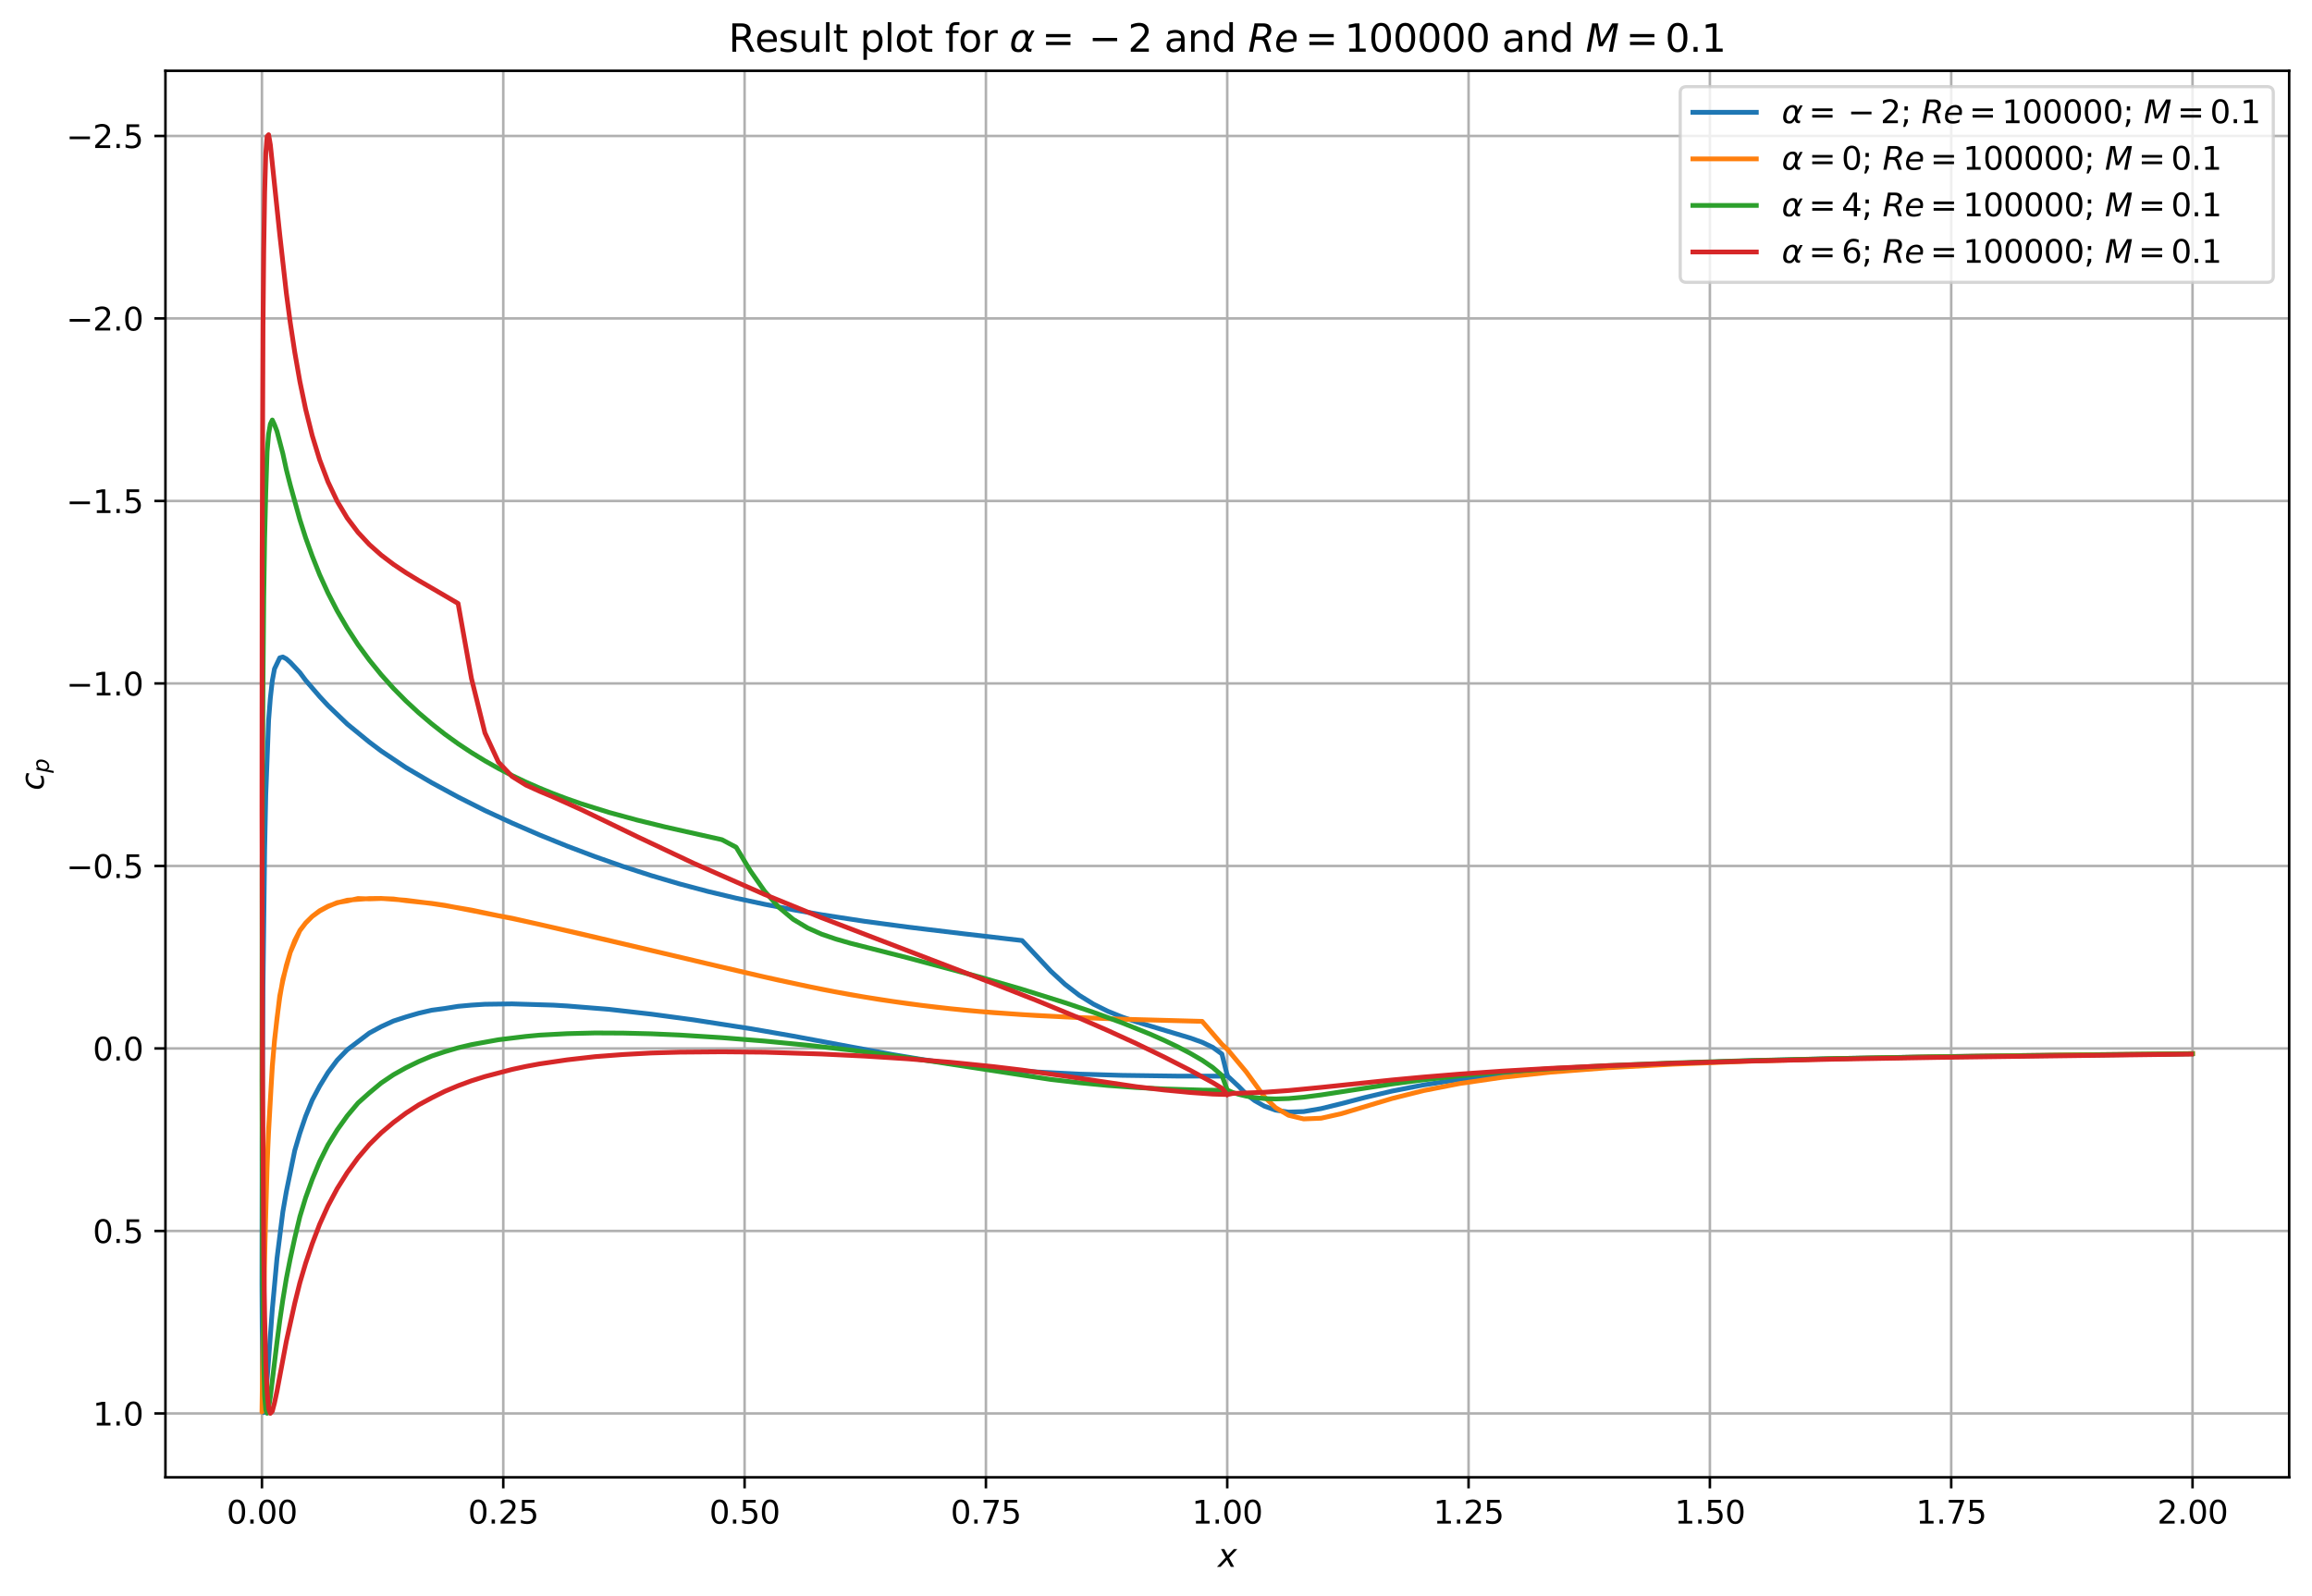 <?xml version="1.0" encoding="utf-8" standalone="no"?>
<!DOCTYPE svg PUBLIC "-//W3C//DTD SVG 1.1//EN"
  "http://www.w3.org/Graphics/SVG/1.1/DTD/svg11.dtd">
<svg xmlns:xlink="http://www.w3.org/1999/xlink" width="728.961pt" height="503.396pt" viewBox="0 0 728.961 503.396" xmlns="http://www.w3.org/2000/svg" version="1.1">
 <defs>
  <style type="text/css">*{stroke-linejoin: round; stroke-linecap: butt}</style>
 </defs>
 <g id="figure_1">
  <g id="patch_1">
   <path d="M 0 503.396 
L 728.961 503.396 
L 728.961 0 
L 0 0 
z
" style="fill: #ffffff"/>
  </g>
  <g id="axes_1">
   <g id="patch_2">
    <path d="M 52.161 465.84 
L 721.761 465.84 
L 721.761 22.32 
L 52.161 22.32 
z
" style="fill: #ffffff"/>
   </g>
   <g id="matplotlib.axis_1">
    <g id="xtick_1">
     <g id="line2d_1">
      <path d="M 82.591 465.84 
L 82.591 22.32 
" clip-path="url(#pd971aedd0a)" style="fill: none; stroke: #b0b0b0; stroke-width: 0.8; stroke-linecap: square"/>
     </g>
     <g id="line2d_2">
      <defs>
       <path id="m599e1d9fb1" d="M 0 0 
L 0 3.5 
" style="stroke: #000000; stroke-width: 0.8"/>
      </defs>
      <g>
       <use xlink:href="#m599e1d9fb1" x="82.591" y="465.84" style="stroke: #000000; stroke-width: 0.8"/>
      </g>
     </g>
     <g id="text_1">
      <!-- 0.00 -->
      <g transform="translate(71.458 480.438) scale(0.1 -0.1)">
       <defs>
        <path id="DejaVuSans-30" d="M 2034 4250 
Q 1547 4250 1301 3770 
Q 1056 3291 1056 2328 
Q 1056 1369 1301 889 
Q 1547 409 2034 409 
Q 2525 409 2770 889 
Q 3016 1369 3016 2328 
Q 3016 3291 2770 3770 
Q 2525 4250 2034 4250 
z
M 2034 4750 
Q 2819 4750 3233 4129 
Q 3647 3509 3647 2328 
Q 3647 1150 3233 529 
Q 2819 -91 2034 -91 
Q 1250 -91 836 529 
Q 422 1150 422 2328 
Q 422 3509 836 4129 
Q 1250 4750 2034 4750 
z
" transform="scale(0.016)"/>
        <path id="DejaVuSans-2e" d="M 684 794 
L 1344 794 
L 1344 0 
L 684 0 
L 684 794 
z
" transform="scale(0.016)"/>
       </defs>
       <use xlink:href="#DejaVuSans-30"/>
       <use xlink:href="#DejaVuSans-2e" x="63.623"/>
       <use xlink:href="#DejaVuSans-30" x="95.41"/>
       <use xlink:href="#DejaVuSans-30" x="159.033"/>
      </g>
     </g>
    </g>
    <g id="xtick_2">
     <g id="line2d_3">
      <path d="M 158.679 465.84 
L 158.679 22.32 
" clip-path="url(#pd971aedd0a)" style="fill: none; stroke: #b0b0b0; stroke-width: 0.8; stroke-linecap: square"/>
     </g>
     <g id="line2d_4">
      <g>
       <use xlink:href="#m599e1d9fb1" x="158.679" y="465.84" style="stroke: #000000; stroke-width: 0.8"/>
      </g>
     </g>
     <g id="text_2">
      <!-- 0.25 -->
      <g transform="translate(147.546 480.438) scale(0.1 -0.1)">
       <defs>
        <path id="DejaVuSans-32" d="M 1228 531 
L 3431 531 
L 3431 0 
L 469 0 
L 469 531 
Q 828 903 1448 1529 
Q 2069 2156 2228 2338 
Q 2531 2678 2651 2914 
Q 2772 3150 2772 3378 
Q 2772 3750 2511 3984 
Q 2250 4219 1831 4219 
Q 1534 4219 1204 4116 
Q 875 4013 500 3803 
L 500 4441 
Q 881 4594 1212 4672 
Q 1544 4750 1819 4750 
Q 2544 4750 2975 4387 
Q 3406 4025 3406 3419 
Q 3406 3131 3298 2873 
Q 3191 2616 2906 2266 
Q 2828 2175 2409 1742 
Q 1991 1309 1228 531 
z
" transform="scale(0.016)"/>
        <path id="DejaVuSans-35" d="M 691 4666 
L 3169 4666 
L 3169 4134 
L 1269 4134 
L 1269 2991 
Q 1406 3038 1543 3061 
Q 1681 3084 1819 3084 
Q 2600 3084 3056 2656 
Q 3513 2228 3513 1497 
Q 3513 744 3044 326 
Q 2575 -91 1722 -91 
Q 1428 -91 1123 -41 
Q 819 9 494 109 
L 494 744 
Q 775 591 1075 516 
Q 1375 441 1709 441 
Q 2250 441 2565 725 
Q 2881 1009 2881 1497 
Q 2881 1984 2565 2268 
Q 2250 2553 1709 2553 
Q 1456 2553 1204 2497 
Q 953 2441 691 2322 
L 691 4666 
z
" transform="scale(0.016)"/>
       </defs>
       <use xlink:href="#DejaVuSans-30"/>
       <use xlink:href="#DejaVuSans-2e" x="63.623"/>
       <use xlink:href="#DejaVuSans-32" x="95.41"/>
       <use xlink:href="#DejaVuSans-35" x="159.033"/>
      </g>
     </g>
    </g>
    <g id="xtick_3">
     <g id="line2d_5">
      <path d="M 234.767 465.84 
L 234.767 22.32 
" clip-path="url(#pd971aedd0a)" style="fill: none; stroke: #b0b0b0; stroke-width: 0.8; stroke-linecap: square"/>
     </g>
     <g id="line2d_6">
      <g>
       <use xlink:href="#m599e1d9fb1" x="234.767" y="465.84" style="stroke: #000000; stroke-width: 0.8"/>
      </g>
     </g>
     <g id="text_3">
      <!-- 0.50 -->
      <g transform="translate(223.634 480.438) scale(0.1 -0.1)">
       <use xlink:href="#DejaVuSans-30"/>
       <use xlink:href="#DejaVuSans-2e" x="63.623"/>
       <use xlink:href="#DejaVuSans-35" x="95.41"/>
       <use xlink:href="#DejaVuSans-30" x="159.033"/>
      </g>
     </g>
    </g>
    <g id="xtick_4">
     <g id="line2d_7">
      <path d="M 310.855 465.84 
L 310.855 22.32 
" clip-path="url(#pd971aedd0a)" style="fill: none; stroke: #b0b0b0; stroke-width: 0.8; stroke-linecap: square"/>
     </g>
     <g id="line2d_8">
      <g>
       <use xlink:href="#m599e1d9fb1" x="310.855" y="465.84" style="stroke: #000000; stroke-width: 0.8"/>
      </g>
     </g>
     <g id="text_4">
      <!-- 0.75 -->
      <g transform="translate(299.722 480.438) scale(0.1 -0.1)">
       <defs>
        <path id="DejaVuSans-37" d="M 525 4666 
L 3525 4666 
L 3525 4397 
L 1831 0 
L 1172 0 
L 2766 4134 
L 525 4134 
L 525 4666 
z
" transform="scale(0.016)"/>
       </defs>
       <use xlink:href="#DejaVuSans-30"/>
       <use xlink:href="#DejaVuSans-2e" x="63.623"/>
       <use xlink:href="#DejaVuSans-37" x="95.41"/>
       <use xlink:href="#DejaVuSans-35" x="159.033"/>
      </g>
     </g>
    </g>
    <g id="xtick_5">
     <g id="line2d_9">
      <path d="M 386.943 465.84 
L 386.943 22.32 
" clip-path="url(#pd971aedd0a)" style="fill: none; stroke: #b0b0b0; stroke-width: 0.8; stroke-linecap: square"/>
     </g>
     <g id="line2d_10">
      <g>
       <use xlink:href="#m599e1d9fb1" x="386.943" y="465.84" style="stroke: #000000; stroke-width: 0.8"/>
      </g>
     </g>
     <g id="text_5">
      <!-- 1.00 -->
      <g transform="translate(375.81 480.438) scale(0.1 -0.1)">
       <defs>
        <path id="DejaVuSans-31" d="M 794 531 
L 1825 531 
L 1825 4091 
L 703 3866 
L 703 4441 
L 1819 4666 
L 2450 4666 
L 2450 531 
L 3481 531 
L 3481 0 
L 794 0 
L 794 531 
z
" transform="scale(0.016)"/>
       </defs>
       <use xlink:href="#DejaVuSans-31"/>
       <use xlink:href="#DejaVuSans-2e" x="63.623"/>
       <use xlink:href="#DejaVuSans-30" x="95.41"/>
       <use xlink:href="#DejaVuSans-30" x="159.033"/>
      </g>
     </g>
    </g>
    <g id="xtick_6">
     <g id="line2d_11">
      <path d="M 463.031 465.84 
L 463.031 22.32 
" clip-path="url(#pd971aedd0a)" style="fill: none; stroke: #b0b0b0; stroke-width: 0.8; stroke-linecap: square"/>
     </g>
     <g id="line2d_12">
      <g>
       <use xlink:href="#m599e1d9fb1" x="463.031" y="465.84" style="stroke: #000000; stroke-width: 0.8"/>
      </g>
     </g>
     <g id="text_6">
      <!-- 1.25 -->
      <g transform="translate(451.898 480.438) scale(0.1 -0.1)">
       <use xlink:href="#DejaVuSans-31"/>
       <use xlink:href="#DejaVuSans-2e" x="63.623"/>
       <use xlink:href="#DejaVuSans-32" x="95.41"/>
       <use xlink:href="#DejaVuSans-35" x="159.033"/>
      </g>
     </g>
    </g>
    <g id="xtick_7">
     <g id="line2d_13">
      <path d="M 539.118 465.84 
L 539.118 22.32 
" clip-path="url(#pd971aedd0a)" style="fill: none; stroke: #b0b0b0; stroke-width: 0.8; stroke-linecap: square"/>
     </g>
     <g id="line2d_14">
      <g>
       <use xlink:href="#m599e1d9fb1" x="539.118" y="465.84" style="stroke: #000000; stroke-width: 0.8"/>
      </g>
     </g>
     <g id="text_7">
      <!-- 1.50 -->
      <g transform="translate(527.986 480.438) scale(0.1 -0.1)">
       <use xlink:href="#DejaVuSans-31"/>
       <use xlink:href="#DejaVuSans-2e" x="63.623"/>
       <use xlink:href="#DejaVuSans-35" x="95.41"/>
       <use xlink:href="#DejaVuSans-30" x="159.033"/>
      </g>
     </g>
    </g>
    <g id="xtick_8">
     <g id="line2d_15">
      <path d="M 615.206 465.84 
L 615.206 22.32 
" clip-path="url(#pd971aedd0a)" style="fill: none; stroke: #b0b0b0; stroke-width: 0.8; stroke-linecap: square"/>
     </g>
     <g id="line2d_16">
      <g>
       <use xlink:href="#m599e1d9fb1" x="615.206" y="465.84" style="stroke: #000000; stroke-width: 0.8"/>
      </g>
     </g>
     <g id="text_8">
      <!-- 1.75 -->
      <g transform="translate(604.073 480.438) scale(0.1 -0.1)">
       <use xlink:href="#DejaVuSans-31"/>
       <use xlink:href="#DejaVuSans-2e" x="63.623"/>
       <use xlink:href="#DejaVuSans-37" x="95.41"/>
       <use xlink:href="#DejaVuSans-35" x="159.033"/>
      </g>
     </g>
    </g>
    <g id="xtick_9">
     <g id="line2d_17">
      <path d="M 691.294 465.84 
L 691.294 22.32 
" clip-path="url(#pd971aedd0a)" style="fill: none; stroke: #b0b0b0; stroke-width: 0.8; stroke-linecap: square"/>
     </g>
     <g id="line2d_18">
      <g>
       <use xlink:href="#m599e1d9fb1" x="691.294" y="465.84" style="stroke: #000000; stroke-width: 0.8"/>
      </g>
     </g>
     <g id="text_9">
      <!-- 2.00 -->
      <g transform="translate(680.161 480.438) scale(0.1 -0.1)">
       <use xlink:href="#DejaVuSans-32"/>
       <use xlink:href="#DejaVuSans-2e" x="63.623"/>
       <use xlink:href="#DejaVuSans-30" x="95.41"/>
       <use xlink:href="#DejaVuSans-30" x="159.033"/>
      </g>
     </g>
    </g>
    <g id="text_10">
     <!-- $x$ -->
     <g transform="translate(383.961 494.117) scale(0.1 -0.1)">
      <defs>
       <path id="DejaVuSans-Oblique-78" d="M 3841 3500 
L 2234 1784 
L 3219 0 
L 2559 0 
L 1819 1388 
L 531 0 
L -166 0 
L 1556 1844 
L 641 3500 
L 1300 3500 
L 1972 2234 
L 3144 3500 
L 3841 3500 
z
" transform="scale(0.016)"/>
      </defs>
      <use xlink:href="#DejaVuSans-Oblique-78" transform="translate(0 0.312)"/>
     </g>
    </g>
   </g>
   <g id="matplotlib.axis_2">
    <g id="ytick_1">
     <g id="line2d_19">
      <path d="M 52.161 42.873 
L 721.761 42.873 
" clip-path="url(#pd971aedd0a)" style="fill: none; stroke: #b0b0b0; stroke-width: 0.8; stroke-linecap: square"/>
     </g>
     <g id="line2d_20">
      <defs>
       <path id="m2eb46e2c36" d="M 0 0 
L -3.5 0 
" style="stroke: #000000; stroke-width: 0.8"/>
      </defs>
      <g>
       <use xlink:href="#m2eb46e2c36" x="52.161" y="42.873" style="stroke: #000000; stroke-width: 0.8"/>
      </g>
     </g>
     <g id="text_11">
      <!-- −2.5 -->
      <g transform="translate(20.878 46.672) scale(0.1 -0.1)">
       <defs>
        <path id="DejaVuSans-2212" d="M 678 2272 
L 4684 2272 
L 4684 1741 
L 678 1741 
L 678 2272 
z
" transform="scale(0.016)"/>
       </defs>
       <use xlink:href="#DejaVuSans-2212"/>
       <use xlink:href="#DejaVuSans-32" x="83.789"/>
       <use xlink:href="#DejaVuSans-2e" x="147.412"/>
       <use xlink:href="#DejaVuSans-35" x="179.199"/>
      </g>
     </g>
    </g>
    <g id="ytick_2">
     <g id="line2d_21">
      <path d="M 52.161 100.42 
L 721.761 100.42 
" clip-path="url(#pd971aedd0a)" style="fill: none; stroke: #b0b0b0; stroke-width: 0.8; stroke-linecap: square"/>
     </g>
     <g id="line2d_22">
      <g>
       <use xlink:href="#m2eb46e2c36" x="52.161" y="100.42" style="stroke: #000000; stroke-width: 0.8"/>
      </g>
     </g>
     <g id="text_12">
      <!-- −2.0 -->
      <g transform="translate(20.878 104.22) scale(0.1 -0.1)">
       <use xlink:href="#DejaVuSans-2212"/>
       <use xlink:href="#DejaVuSans-32" x="83.789"/>
       <use xlink:href="#DejaVuSans-2e" x="147.412"/>
       <use xlink:href="#DejaVuSans-30" x="179.199"/>
      </g>
     </g>
    </g>
    <g id="ytick_3">
     <g id="line2d_23">
      <path d="M 52.161 157.968 
L 721.761 157.968 
" clip-path="url(#pd971aedd0a)" style="fill: none; stroke: #b0b0b0; stroke-width: 0.8; stroke-linecap: square"/>
     </g>
     <g id="line2d_24">
      <g>
       <use xlink:href="#m2eb46e2c36" x="52.161" y="157.968" style="stroke: #000000; stroke-width: 0.8"/>
      </g>
     </g>
     <g id="text_13">
      <!-- −1.5 -->
      <g transform="translate(20.878 161.768) scale(0.1 -0.1)">
       <use xlink:href="#DejaVuSans-2212"/>
       <use xlink:href="#DejaVuSans-31" x="83.789"/>
       <use xlink:href="#DejaVuSans-2e" x="147.412"/>
       <use xlink:href="#DejaVuSans-35" x="179.199"/>
      </g>
     </g>
    </g>
    <g id="ytick_4">
     <g id="line2d_25">
      <path d="M 52.161 215.516 
L 721.761 215.516 
" clip-path="url(#pd971aedd0a)" style="fill: none; stroke: #b0b0b0; stroke-width: 0.8; stroke-linecap: square"/>
     </g>
     <g id="line2d_26">
      <g>
       <use xlink:href="#m2eb46e2c36" x="52.161" y="215.516" style="stroke: #000000; stroke-width: 0.8"/>
      </g>
     </g>
     <g id="text_14">
      <!-- −1.0 -->
      <g transform="translate(20.878 219.316) scale(0.1 -0.1)">
       <use xlink:href="#DejaVuSans-2212"/>
       <use xlink:href="#DejaVuSans-31" x="83.789"/>
       <use xlink:href="#DejaVuSans-2e" x="147.412"/>
       <use xlink:href="#DejaVuSans-30" x="179.199"/>
      </g>
     </g>
    </g>
    <g id="ytick_5">
     <g id="line2d_27">
      <path d="M 52.161 273.064 
L 721.761 273.064 
" clip-path="url(#pd971aedd0a)" style="fill: none; stroke: #b0b0b0; stroke-width: 0.8; stroke-linecap: square"/>
     </g>
     <g id="line2d_28">
      <g>
       <use xlink:href="#m2eb46e2c36" x="52.161" y="273.064" style="stroke: #000000; stroke-width: 0.8"/>
      </g>
     </g>
     <g id="text_15">
      <!-- −0.5 -->
      <g transform="translate(20.878 276.863) scale(0.1 -0.1)">
       <use xlink:href="#DejaVuSans-2212"/>
       <use xlink:href="#DejaVuSans-30" x="83.789"/>
       <use xlink:href="#DejaVuSans-2e" x="147.412"/>
       <use xlink:href="#DejaVuSans-35" x="179.199"/>
      </g>
     </g>
    </g>
    <g id="ytick_6">
     <g id="line2d_29">
      <path d="M 52.161 330.612 
L 721.761 330.612 
" clip-path="url(#pd971aedd0a)" style="fill: none; stroke: #b0b0b0; stroke-width: 0.8; stroke-linecap: square"/>
     </g>
     <g id="line2d_30">
      <g>
       <use xlink:href="#m2eb46e2c36" x="52.161" y="330.612" style="stroke: #000000; stroke-width: 0.8"/>
      </g>
     </g>
     <g id="text_16">
      <!-- 0.0 -->
      <g transform="translate(29.258 334.411) scale(0.1 -0.1)">
       <use xlink:href="#DejaVuSans-30"/>
       <use xlink:href="#DejaVuSans-2e" x="63.623"/>
       <use xlink:href="#DejaVuSans-30" x="95.41"/>
      </g>
     </g>
    </g>
    <g id="ytick_7">
     <g id="line2d_31">
      <path d="M 52.161 388.16 
L 721.761 388.16 
" clip-path="url(#pd971aedd0a)" style="fill: none; stroke: #b0b0b0; stroke-width: 0.8; stroke-linecap: square"/>
     </g>
     <g id="line2d_32">
      <g>
       <use xlink:href="#m2eb46e2c36" x="52.161" y="388.16" style="stroke: #000000; stroke-width: 0.8"/>
      </g>
     </g>
     <g id="text_17">
      <!-- 0.5 -->
      <g transform="translate(29.258 391.959) scale(0.1 -0.1)">
       <use xlink:href="#DejaVuSans-30"/>
       <use xlink:href="#DejaVuSans-2e" x="63.623"/>
       <use xlink:href="#DejaVuSans-35" x="95.41"/>
      </g>
     </g>
    </g>
    <g id="ytick_8">
     <g id="line2d_33">
      <path d="M 52.161 445.708 
L 721.761 445.708 
" clip-path="url(#pd971aedd0a)" style="fill: none; stroke: #b0b0b0; stroke-width: 0.8; stroke-linecap: square"/>
     </g>
     <g id="line2d_34">
      <g>
       <use xlink:href="#m2eb46e2c36" x="52.161" y="445.708" style="stroke: #000000; stroke-width: 0.8"/>
      </g>
     </g>
     <g id="text_18">
      <!-- 1.0 -->
      <g transform="translate(29.258 449.507) scale(0.1 -0.1)">
       <use xlink:href="#DejaVuSans-31"/>
       <use xlink:href="#DejaVuSans-2e" x="63.623"/>
       <use xlink:href="#DejaVuSans-30" x="95.41"/>
      </g>
     </g>
    </g>
    <g id="text_19">
     <!-- $c_p$ -->
     <g transform="translate(13.778 249.23) rotate(-90) scale(0.1 -0.1)">
      <defs>
       <path id="DejaVuSans-Oblique-63" d="M 3431 3366 
L 3316 2797 
Q 3109 2947 2876 3022 
Q 2644 3097 2394 3097 
Q 2119 3097 1870 3000 
Q 1622 2903 1453 2725 
Q 1184 2453 1037 2087 
Q 891 1722 891 1331 
Q 891 859 1127 628 
Q 1363 397 1844 397 
Q 2081 397 2348 469 
Q 2616 541 2906 684 
L 2797 116 
Q 2547 13 2283 -39 
Q 2019 -91 1741 -91 
Q 1044 -91 669 257 
Q 294 606 294 1253 
Q 294 1797 489 2255 
Q 684 2713 1069 3078 
Q 1331 3328 1684 3456 
Q 2038 3584 2456 3584 
Q 2700 3584 2940 3529 
Q 3181 3475 3431 3366 
z
" transform="scale(0.016)"/>
       <path id="DejaVuSans-Oblique-70" d="M 3175 2156 
Q 3175 2616 2975 2859 
Q 2775 3103 2400 3103 
Q 2144 3103 1911 2972 
Q 1678 2841 1497 2591 
Q 1319 2344 1212 1994 
Q 1106 1644 1106 1300 
Q 1106 863 1306 627 
Q 1506 391 1875 391 
Q 2147 391 2380 519 
Q 2613 647 2778 891 
Q 2956 1147 3065 1494 
Q 3175 1841 3175 2156 
z
M 1394 2969 
Q 1625 3272 1939 3428 
Q 2253 3584 2638 3584 
Q 3175 3584 3472 3232 
Q 3769 2881 3769 2247 
Q 3769 1728 3584 1258 
Q 3400 788 3053 416 
Q 2822 169 2531 39 
Q 2241 -91 1919 -91 
Q 1547 -91 1294 64 
Q 1041 219 916 525 
L 556 -1331 
L -19 -1331 
L 922 3500 
L 1497 3500 
L 1394 2969 
z
" transform="scale(0.016)"/>
      </defs>
      <use xlink:href="#DejaVuSans-Oblique-63"/>
      <use xlink:href="#DejaVuSans-Oblique-70" transform="translate(54.98 -16.406) scale(0.7)"/>
     </g>
    </g>
   </g>
   <g id="line2d_35">
    <path d="M 386.943 339.238 
L 385.26 339.348 
L 371.256 339.333 
L 353.774 339.094 
L 340.298 338.701 
L 326.772 338.025 
L 317.748 337.354 
L 308.715 336.47 
L 299.685 335.373 
L 290.652 334.08 
L 281.622 332.574 
L 268.087 330.073 
L 250.07 326.712 
L 236.593 324.37 
L 218.688 321.598 
L 205.327 319.792 
L 192.039 318.28 
L 178.851 317.217 
L 174.481 316.952 
L 161.467 316.557 
L 152.896 316.676 
L 148.648 316.947 
L 144.432 317.329 
L 140.251 318.001 
L 136.114 318.554 
L 132.027 319.498 
L 128 320.671 
L 124.05 321.961 
L 120.194 323.728 
L 116.459 325.741 
L 109.484 331.028 
L 106.318 334.302 
L 103.412 338.194 
L 100.785 342.485 
L 98.442 346.89 
L 96.369 351.982 
L 94.543 357.342 
L 92.939 362.768 
L 90.282 375.754 
L 89.18 382.122 
L 87.33 396.851 
L 85.857 412.873 
L 84.694 428.682 
L 83.446 445.057 
L 83.154 445.442 
L 82.926 442.675 
L 82.759 433.631 
L 82.597 405.086 
L 82.649 361.495 
L 82.926 310.97 
L 83.446 268.008 
L 83.799 250.57 
L 84.694 227.075 
L 85.242 220.11 
L 85.857 214.647 
L 86.551 210.898 
L 88.2 207.443 
L 89.18 207.168 
L 90.282 207.757 
L 91.53 208.865 
L 94.543 212.073 
L 96.369 214.527 
L 100.785 219.646 
L 103.412 222.476 
L 109.484 228.317 
L 116.459 234.018 
L 120.194 236.824 
L 128 242.051 
L 136.114 246.815 
L 144.432 251.325 
L 152.896 255.588 
L 161.467 259.537 
L 170.126 263.283 
L 178.851 266.816 
L 187.632 270.135 
L 196.461 273.232 
L 205.327 276.097 
L 214.226 278.714 
L 223.156 281.09 
L 232.11 283.227 
L 241.079 285.147 
L 250.07 286.882 
L 259.072 288.449 
L 272.595 290.517 
L 286.135 292.329 
L 304.199 294.495 
L 322.262 296.583 
L 331.283 306.214 
L 335.793 310.387 
L 340.298 313.858 
L 344.799 316.65 
L 349.291 318.882 
L 353.774 320.688 
L 358.236 322.207 
L 375.292 327.32 
L 379.03 328.661 
L 382.368 330.255 
L 385.26 332.36 
L 386.973 339.238 
L 390.644 342.668 
L 392.926 345.007 
L 395.568 347.054 
L 398.63 348.794 
L 402.172 350.066 
L 406.278 350.682 
L 411.032 350.521 
L 416.541 349.581 
L 422.92 348.02 
L 430.307 346.093 
L 438.862 344.07 
L 448.769 342.133 
L 460.246 340.381 
L 473.537 338.834 
L 488.931 337.492 
L 506.76 336.338 
L 527.407 335.348 
L 551.323 334.51 
L 579.019 333.801 
L 611.098 333.205 
L 648.25 332.711 
L 691.276 332.257 
L 691.276 332.257 
" clip-path="url(#pd971aedd0a)" style="fill: none; stroke: #1f77b4; stroke-width: 1.5; stroke-linecap: square"/>
   </g>
   <g id="line2d_36">
    <path d="M 386.943 330.872 
L 385.26 329.287 
L 379.03 322.069 
L 353.774 321.378 
L 335.793 320.681 
L 322.262 319.946 
L 308.715 318.945 
L 299.685 318.084 
L 290.652 317.039 
L 281.622 315.805 
L 272.595 314.402 
L 263.577 312.804 
L 254.571 311.02 
L 241.079 308.081 
L 223.156 303.906 
L 183.234 294.477 
L 161.467 289.553 
L 157.169 288.761 
L 148.648 286.971 
L 140.251 285.544 
L 136.114 284.913 
L 128 283.877 
L 120.194 283.301 
L 116.459 283.339 
L 109.484 283.856 
L 106.318 284.701 
L 103.412 285.758 
L 100.785 287.18 
L 98.442 288.968 
L 96.369 291.07 
L 94.543 293.451 
L 92.939 296.554 
L 91.53 300.273 
L 89.18 308.789 
L 88.2 314.596 
L 87.33 321.127 
L 86.551 328.322 
L 85.857 335.994 
L 84.694 356.784 
L 84.216 367.264 
L 83.799 381.091 
L 82.926 420.949 
L 82.597 445.247 
L 83.154 407.689 
L 83.799 382.911 
L 84.216 368.163 
L 84.694 355.831 
L 85.857 336.557 
L 86.551 328.003 
L 88.2 314.023 
L 89.18 309.248 
L 90.282 304.434 
L 91.53 300.281 
L 94.543 293.417 
L 96.369 291.025 
L 98.442 288.979 
L 100.785 287.293 
L 103.412 285.861 
L 106.318 284.616 
L 109.484 284.107 
L 112.877 283.328 
L 116.459 283.454 
L 120.194 283.328 
L 124.05 283.473 
L 128 284.017 
L 136.114 284.867 
L 140.251 285.473 
L 161.467 289.631 
L 170.126 291.502 
L 209.774 300.738 
L 232.11 306.032 
L 245.574 309.108 
L 259.072 311.952 
L 268.087 313.646 
L 277.108 315.146 
L 286.135 316.464 
L 295.165 317.603 
L 304.199 318.551 
L 313.232 319.329 
L 326.772 320.23 
L 340.298 320.892 
L 358.236 321.529 
L 379.03 322.076 
L 385.26 329.287 
L 386.973 330.872 
L 392.926 337.994 
L 398.63 345.853 
L 402.172 349.273 
L 406.278 351.691 
L 411.035 352.834 
L 416.541 352.613 
L 422.92 351.183 
L 438.862 346.408 
L 448.772 343.916 
L 460.249 341.672 
L 473.543 339.733 
L 488.937 338.092 
L 506.769 336.719 
L 527.419 335.578 
L 551.338 334.635 
L 579.04 333.853 
L 611.125 333.212 
L 648.286 332.686 
L 691.325 332.218 
L 691.325 332.218 
" clip-path="url(#pd971aedd0a)" style="fill: none; stroke: #ff7f0e; stroke-width: 1.5; stroke-linecap: square"/>
   </g>
   <g id="line2d_37">
    <path d="M 386.943 343.734 
L 385.26 339.1 
L 382.368 336.609 
L 379.03 334.322 
L 375.292 332.152 
L 371.256 330.05 
L 367.017 328.036 
L 362.662 326.105 
L 353.774 322.522 
L 344.799 319.23 
L 335.793 316.193 
L 322.262 311.964 
L 308.715 308.043 
L 286.135 302.012 
L 268.087 297.428 
L 263.577 296.124 
L 259.072 294.585 
L 254.571 292.584 
L 250.07 289.886 
L 245.574 286.111 
L 241.079 281.026 
L 236.593 274.618 
L 232.11 267.166 
L 227.63 264.784 
L 209.774 260.777 
L 200.89 258.599 
L 192.039 256.188 
L 183.234 253.446 
L 178.851 251.92 
L 174.481 250.276 
L 170.126 248.509 
L 165.786 246.603 
L 161.467 244.545 
L 157.169 242.32 
L 152.896 239.914 
L 148.648 237.317 
L 144.432 234.52 
L 140.251 231.51 
L 136.114 228.257 
L 132.027 224.788 
L 128 221.057 
L 124.05 217.064 
L 120.194 212.762 
L 116.459 208.171 
L 112.877 203.292 
L 109.484 198.062 
L 106.318 192.64 
L 103.412 186.994 
L 100.785 181.227 
L 98.442 175.328 
L 96.369 169.579 
L 94.543 163.852 
L 91.53 152.997 
L 90.282 148.105 
L 89.18 143.035 
L 87.33 135.984 
L 86.551 133.938 
L 85.857 132.439 
L 85.242 133.703 
L 84.694 136.825 
L 84.216 142.445 
L 83.799 155.239 
L 83.446 169.615 
L 83.154 188.769 
L 82.926 214.452 
L 82.649 276.987 
L 82.597 340.918 
L 82.759 396.887 
L 83.154 429.807 
L 83.446 440.272 
L 83.799 444.54 
L 84.216 445.649 
L 84.694 443.885 
L 85.242 440.462 
L 87.33 423.241 
L 88.2 416.529 
L 89.18 409.862 
L 90.282 403.178 
L 91.53 396.848 
L 92.939 390.382 
L 94.543 383.672 
L 96.369 377.668 
L 98.442 371.923 
L 100.785 366.281 
L 103.412 361.026 
L 106.318 356.286 
L 109.484 351.86 
L 112.877 347.816 
L 116.459 344.614 
L 120.194 341.501 
L 124.05 338.903 
L 128 336.699 
L 132.027 334.739 
L 136.114 333.01 
L 140.251 331.634 
L 144.432 330.407 
L 148.648 329.412 
L 157.169 327.864 
L 165.786 326.818 
L 170.126 326.41 
L 178.851 325.943 
L 187.632 325.727 
L 196.461 325.772 
L 205.327 325.99 
L 214.226 326.377 
L 227.63 327.217 
L 241.079 328.285 
L 254.571 329.586 
L 268.087 331.111 
L 281.622 332.866 
L 295.165 334.856 
L 331.283 340.39 
L 340.298 341.427 
L 349.291 342.286 
L 358.236 342.931 
L 367.017 343.379 
L 379.03 343.741 
L 385.26 343.812 
L 386.973 343.734 
L 388.674 344.498 
L 390.644 345.101 
L 392.926 345.645 
L 395.568 346.099 
L 398.63 346.418 
L 402.172 346.538 
L 406.278 346.408 
L 411.032 345.988 
L 416.538 345.269 
L 438.856 341.821 
L 448.763 340.513 
L 460.237 339.251 
L 473.522 338.072 
L 488.91 337.001 
L 506.732 336.041 
L 527.37 335.192 
L 551.274 334.447 
L 578.955 333.799 
L 611.012 333.242 
L 691.13 332.296 
L 691.13 332.296 
" clip-path="url(#pd971aedd0a)" style="fill: none; stroke: #2ca02c; stroke-width: 1.5; stroke-linecap: square"/>
   </g>
   <g id="line2d_38">
    <path d="M 386.943 345.153 
L 385.26 343.155 
L 382.368 341.381 
L 375.292 337.504 
L 367.017 333.29 
L 358.236 329.051 
L 349.291 324.96 
L 340.298 321.038 
L 326.772 315.457 
L 313.232 310.144 
L 259.072 289.406 
L 241.079 282.052 
L 218.688 272.21 
L 200.89 263.81 
L 183.234 255.28 
L 174.481 251.349 
L 170.126 249.517 
L 165.786 247.54 
L 161.467 244.855 
L 157.169 240.342 
L 152.896 231.114 
L 148.648 213.946 
L 144.432 190.29 
L 136.114 185.429 
L 132.027 183.062 
L 128 180.602 
L 124.05 177.961 
L 120.194 175.039 
L 116.459 171.718 
L 112.877 167.869 
L 109.484 163.373 
L 106.318 158.081 
L 103.412 151.942 
L 100.785 144.991 
L 98.442 137.338 
L 96.369 129.058 
L 94.543 120.273 
L 92.939 111.09 
L 91.53 101.823 
L 90.282 92.433 
L 88.2 73.928 
L 85.242 45.653 
L 84.694 42.48 
L 84.216 43.053 
L 83.799 48.34 
L 83.446 60.735 
L 83.154 79.176 
L 82.926 102.686 
L 82.649 176.446 
L 82.597 255.564 
L 82.759 334.071 
L 83.154 394.69 
L 83.446 415.262 
L 83.799 429.725 
L 84.216 438.865 
L 84.694 444.094 
L 85.242 445.68 
L 85.857 445.008 
L 86.551 442.364 
L 87.33 438.716 
L 90.282 422.96 
L 92.939 410.937 
L 94.543 404.502 
L 96.369 398.335 
L 98.442 392.188 
L 100.785 386.059 
L 103.412 380.241 
L 106.318 374.801 
L 109.484 369.749 
L 112.877 365.087 
L 116.459 360.894 
L 120.194 357.207 
L 124.05 353.952 
L 128 351.004 
L 132.027 348.392 
L 136.114 346.189 
L 140.251 344.13 
L 144.432 342.371 
L 148.648 340.815 
L 152.896 339.474 
L 161.467 337.222 
L 165.786 336.286 
L 170.126 335.477 
L 178.851 334.198 
L 187.632 333.196 
L 196.461 332.528 
L 205.327 332.044 
L 214.226 331.783 
L 227.63 331.671 
L 241.079 331.792 
L 259.072 332.366 
L 272.595 333.021 
L 286.135 333.876 
L 299.682 334.971 
L 313.232 336.347 
L 322.262 337.43 
L 335.793 339.326 
L 358.236 342.668 
L 367.017 343.706 
L 375.292 344.498 
L 382.368 345.002 
L 386.973 345.153 
L 388.674 344.8 
L 398.627 344.431 
L 406.278 343.882 
L 416.535 342.89 
L 438.847 340.562 
L 448.75 339.64 
L 460.218 338.701 
L 473.497 337.773 
L 488.876 336.887 
L 506.687 336.055 
L 527.31 335.292 
L 551.192 334.601 
L 578.845 333.987 
L 610.869 333.447 
L 690.889 332.398 
L 690.889 332.398 
" clip-path="url(#pd971aedd0a)" style="fill: none; stroke: #d62728; stroke-width: 1.5; stroke-linecap: square"/>
   </g>
   <g id="patch_3">
    <path d="M 52.161 465.84 
L 52.161 22.32 
" style="fill: none; stroke: #000000; stroke-width: 0.8; stroke-linejoin: miter; stroke-linecap: square"/>
   </g>
   <g id="patch_4">
    <path d="M 721.761 465.84 
L 721.761 22.32 
" style="fill: none; stroke: #000000; stroke-width: 0.8; stroke-linejoin: miter; stroke-linecap: square"/>
   </g>
   <g id="patch_5">
    <path d="M 52.161 465.84 
L 721.761 465.84 
" style="fill: none; stroke: #000000; stroke-width: 0.8; stroke-linejoin: miter; stroke-linecap: square"/>
   </g>
   <g id="patch_6">
    <path d="M 52.161 22.32 
L 721.761 22.32 
" style="fill: none; stroke: #000000; stroke-width: 0.8; stroke-linejoin: miter; stroke-linecap: square"/>
   </g>
   <g id="text_20">
    <!-- Result plot for $\alpha = -2$ and $Re = 100000$ and $M = 0.1$ -->
    <g transform="translate(229.701 16.32) scale(0.12 -0.12)">
     <defs>
      <path id="DejaVuSans-52" d="M 2841 2188 
Q 3044 2119 3236 1894 
Q 3428 1669 3622 1275 
L 4263 0 
L 3584 0 
L 2988 1197 
Q 2756 1666 2539 1819 
Q 2322 1972 1947 1972 
L 1259 1972 
L 1259 0 
L 628 0 
L 628 4666 
L 2053 4666 
Q 2853 4666 3247 4331 
Q 3641 3997 3641 3322 
Q 3641 2881 3436 2590 
Q 3231 2300 2841 2188 
z
M 1259 4147 
L 1259 2491 
L 2053 2491 
Q 2509 2491 2742 2702 
Q 2975 2913 2975 3322 
Q 2975 3731 2742 3939 
Q 2509 4147 2053 4147 
L 1259 4147 
z
" transform="scale(0.016)"/>
      <path id="DejaVuSans-65" d="M 3597 1894 
L 3597 1613 
L 953 1613 
Q 991 1019 1311 708 
Q 1631 397 2203 397 
Q 2534 397 2845 478 
Q 3156 559 3463 722 
L 3463 178 
Q 3153 47 2828 -22 
Q 2503 -91 2169 -91 
Q 1331 -91 842 396 
Q 353 884 353 1716 
Q 353 2575 817 3079 
Q 1281 3584 2069 3584 
Q 2775 3584 3186 3129 
Q 3597 2675 3597 1894 
z
M 3022 2063 
Q 3016 2534 2758 2815 
Q 2500 3097 2075 3097 
Q 1594 3097 1305 2825 
Q 1016 2553 972 2059 
L 3022 2063 
z
" transform="scale(0.016)"/>
      <path id="DejaVuSans-73" d="M 2834 3397 
L 2834 2853 
Q 2591 2978 2328 3040 
Q 2066 3103 1784 3103 
Q 1356 3103 1142 2972 
Q 928 2841 928 2578 
Q 928 2378 1081 2264 
Q 1234 2150 1697 2047 
L 1894 2003 
Q 2506 1872 2764 1633 
Q 3022 1394 3022 966 
Q 3022 478 2636 193 
Q 2250 -91 1575 -91 
Q 1294 -91 989 -36 
Q 684 19 347 128 
L 347 722 
Q 666 556 975 473 
Q 1284 391 1588 391 
Q 1994 391 2212 530 
Q 2431 669 2431 922 
Q 2431 1156 2273 1281 
Q 2116 1406 1581 1522 
L 1381 1569 
Q 847 1681 609 1914 
Q 372 2147 372 2553 
Q 372 3047 722 3315 
Q 1072 3584 1716 3584 
Q 2034 3584 2315 3537 
Q 2597 3491 2834 3397 
z
" transform="scale(0.016)"/>
      <path id="DejaVuSans-75" d="M 544 1381 
L 544 3500 
L 1119 3500 
L 1119 1403 
Q 1119 906 1312 657 
Q 1506 409 1894 409 
Q 2359 409 2629 706 
Q 2900 1003 2900 1516 
L 2900 3500 
L 3475 3500 
L 3475 0 
L 2900 0 
L 2900 538 
Q 2691 219 2414 64 
Q 2138 -91 1772 -91 
Q 1169 -91 856 284 
Q 544 659 544 1381 
z
M 1991 3584 
L 1991 3584 
z
" transform="scale(0.016)"/>
      <path id="DejaVuSans-6c" d="M 603 4863 
L 1178 4863 
L 1178 0 
L 603 0 
L 603 4863 
z
" transform="scale(0.016)"/>
      <path id="DejaVuSans-74" d="M 1172 4494 
L 1172 3500 
L 2356 3500 
L 2356 3053 
L 1172 3053 
L 1172 1153 
Q 1172 725 1289 603 
Q 1406 481 1766 481 
L 2356 481 
L 2356 0 
L 1766 0 
Q 1100 0 847 248 
Q 594 497 594 1153 
L 594 3053 
L 172 3053 
L 172 3500 
L 594 3500 
L 594 4494 
L 1172 4494 
z
" transform="scale(0.016)"/>
      <path id="DejaVuSans-20" transform="scale(0.016)"/>
      <path id="DejaVuSans-70" d="M 1159 525 
L 1159 -1331 
L 581 -1331 
L 581 3500 
L 1159 3500 
L 1159 2969 
Q 1341 3281 1617 3432 
Q 1894 3584 2278 3584 
Q 2916 3584 3314 3078 
Q 3713 2572 3713 1747 
Q 3713 922 3314 415 
Q 2916 -91 2278 -91 
Q 1894 -91 1617 61 
Q 1341 213 1159 525 
z
M 3116 1747 
Q 3116 2381 2855 2742 
Q 2594 3103 2138 3103 
Q 1681 3103 1420 2742 
Q 1159 2381 1159 1747 
Q 1159 1113 1420 752 
Q 1681 391 2138 391 
Q 2594 391 2855 752 
Q 3116 1113 3116 1747 
z
" transform="scale(0.016)"/>
      <path id="DejaVuSans-6f" d="M 1959 3097 
Q 1497 3097 1228 2736 
Q 959 2375 959 1747 
Q 959 1119 1226 758 
Q 1494 397 1959 397 
Q 2419 397 2687 759 
Q 2956 1122 2956 1747 
Q 2956 2369 2687 2733 
Q 2419 3097 1959 3097 
z
M 1959 3584 
Q 2709 3584 3137 3096 
Q 3566 2609 3566 1747 
Q 3566 888 3137 398 
Q 2709 -91 1959 -91 
Q 1206 -91 779 398 
Q 353 888 353 1747 
Q 353 2609 779 3096 
Q 1206 3584 1959 3584 
z
" transform="scale(0.016)"/>
      <path id="DejaVuSans-66" d="M 2375 4863 
L 2375 4384 
L 1825 4384 
Q 1516 4384 1395 4259 
Q 1275 4134 1275 3809 
L 1275 3500 
L 2222 3500 
L 2222 3053 
L 1275 3053 
L 1275 0 
L 697 0 
L 697 3053 
L 147 3053 
L 147 3500 
L 697 3500 
L 697 3744 
Q 697 4328 969 4595 
Q 1241 4863 1831 4863 
L 2375 4863 
z
" transform="scale(0.016)"/>
      <path id="DejaVuSans-72" d="M 2631 2963 
Q 2534 3019 2420 3045 
Q 2306 3072 2169 3072 
Q 1681 3072 1420 2755 
Q 1159 2438 1159 1844 
L 1159 0 
L 581 0 
L 581 3500 
L 1159 3500 
L 1159 2956 
Q 1341 3275 1631 3429 
Q 1922 3584 2338 3584 
Q 2397 3584 2469 3576 
Q 2541 3569 2628 3553 
L 2631 2963 
z
" transform="scale(0.016)"/>
      <path id="DejaVuSans-Oblique-3b1" d="M 2619 1628 
L 2622 2350 
Q 2625 3088 2069 3091 
Q 1653 3094 1394 2747 
Q 1069 2319 959 1747 
Q 825 1059 994 731 
Q 1169 397 1547 397 
Q 1966 397 2319 1063 
L 2619 1628 
z
M 2166 3578 
Q 3141 3594 3128 2584 
Q 3128 2584 3616 3500 
L 4128 3500 
L 3119 1603 
L 3109 919 
Q 3109 766 3194 638 
Q 3291 488 3391 488 
L 3669 488 
L 3575 0 
L 3228 0 
Q 2934 0 2722 263 
Q 2622 394 2619 669 
Q 2416 334 2066 50 
Q 1900 -81 1453 -78 
Q 722 -72 456 397 
Q 184 884 353 1747 
Q 534 2675 1009 3097 
Q 1544 3569 2166 3578 
z
" transform="scale(0.016)"/>
      <path id="DejaVuSans-3d" d="M 678 2906 
L 4684 2906 
L 4684 2381 
L 678 2381 
L 678 2906 
z
M 678 1631 
L 4684 1631 
L 4684 1100 
L 678 1100 
L 678 1631 
z
" transform="scale(0.016)"/>
      <path id="DejaVuSans-61" d="M 2194 1759 
Q 1497 1759 1228 1600 
Q 959 1441 959 1056 
Q 959 750 1161 570 
Q 1363 391 1709 391 
Q 2188 391 2477 730 
Q 2766 1069 2766 1631 
L 2766 1759 
L 2194 1759 
z
M 3341 1997 
L 3341 0 
L 2766 0 
L 2766 531 
Q 2569 213 2275 61 
Q 1981 -91 1556 -91 
Q 1019 -91 701 211 
Q 384 513 384 1019 
Q 384 1609 779 1909 
Q 1175 2209 1959 2209 
L 2766 2209 
L 2766 2266 
Q 2766 2663 2505 2880 
Q 2244 3097 1772 3097 
Q 1472 3097 1187 3025 
Q 903 2953 641 2809 
L 641 3341 
Q 956 3463 1253 3523 
Q 1550 3584 1831 3584 
Q 2591 3584 2966 3190 
Q 3341 2797 3341 1997 
z
" transform="scale(0.016)"/>
      <path id="DejaVuSans-6e" d="M 3513 2113 
L 3513 0 
L 2938 0 
L 2938 2094 
Q 2938 2591 2744 2837 
Q 2550 3084 2163 3084 
Q 1697 3084 1428 2787 
Q 1159 2491 1159 1978 
L 1159 0 
L 581 0 
L 581 3500 
L 1159 3500 
L 1159 2956 
Q 1366 3272 1645 3428 
Q 1925 3584 2291 3584 
Q 2894 3584 3203 3211 
Q 3513 2838 3513 2113 
z
" transform="scale(0.016)"/>
      <path id="DejaVuSans-64" d="M 2906 2969 
L 2906 4863 
L 3481 4863 
L 3481 0 
L 2906 0 
L 2906 525 
Q 2725 213 2448 61 
Q 2172 -91 1784 -91 
Q 1150 -91 751 415 
Q 353 922 353 1747 
Q 353 2572 751 3078 
Q 1150 3584 1784 3584 
Q 2172 3584 2448 3432 
Q 2725 3281 2906 2969 
z
M 947 1747 
Q 947 1113 1208 752 
Q 1469 391 1925 391 
Q 2381 391 2643 752 
Q 2906 1113 2906 1747 
Q 2906 2381 2643 2742 
Q 2381 3103 1925 3103 
Q 1469 3103 1208 2742 
Q 947 2381 947 1747 
z
" transform="scale(0.016)"/>
      <path id="DejaVuSans-Oblique-52" d="M 1613 4147 
L 1294 2491 
L 2106 2491 
Q 2584 2491 2879 2755 
Q 3175 3019 3175 3444 
Q 3175 3784 2976 3965 
Q 2778 4147 2406 4147 
L 1613 4147 
z
M 2772 2241 
Q 2972 2194 3105 2009 
Q 3238 1825 3413 1275 
L 3809 0 
L 3144 0 
L 2778 1197 
Q 2638 1659 2453 1815 
Q 2269 1972 1888 1972 
L 1191 1972 
L 806 0 
L 172 0 
L 1081 4666 
L 2503 4666 
Q 3150 4666 3495 4373 
Q 3841 4081 3841 3531 
Q 3841 3044 3547 2687 
Q 3253 2331 2772 2241 
z
" transform="scale(0.016)"/>
      <path id="DejaVuSans-Oblique-65" d="M 3078 2063 
Q 3088 2113 3092 2166 
Q 3097 2219 3097 2272 
Q 3097 2653 2873 2875 
Q 2650 3097 2266 3097 
Q 1838 3097 1509 2826 
Q 1181 2556 1013 2059 
L 3078 2063 
z
M 3578 1613 
L 903 1613 
Q 884 1494 878 1425 
Q 872 1356 872 1306 
Q 872 872 1139 634 
Q 1406 397 1894 397 
Q 2269 397 2603 481 
Q 2938 566 3225 728 
L 3116 159 
Q 2806 34 2476 -28 
Q 2147 -91 1806 -91 
Q 1078 -91 686 257 
Q 294 606 294 1247 
Q 294 1794 489 2264 
Q 684 2734 1063 3103 
Q 1306 3334 1642 3459 
Q 1978 3584 2356 3584 
Q 2950 3584 3301 3228 
Q 3653 2872 3653 2272 
Q 3653 2128 3634 1964 
Q 3616 1800 3578 1613 
z
" transform="scale(0.016)"/>
      <path id="DejaVuSans-Oblique-4d" d="M 1081 4666 
L 2028 4666 
L 2572 1522 
L 4378 4666 
L 5350 4666 
L 4441 0 
L 3828 0 
L 4622 4091 
L 2791 897 
L 2175 897 
L 1581 4103 
L 788 0 
L 172 0 
L 1081 4666 
z
" transform="scale(0.016)"/>
     </defs>
     <use xlink:href="#DejaVuSans-52" transform="translate(0 0.016)"/>
     <use xlink:href="#DejaVuSans-65" transform="translate(69.482 0.016)"/>
     <use xlink:href="#DejaVuSans-73" transform="translate(131.006 0.016)"/>
     <use xlink:href="#DejaVuSans-75" transform="translate(183.105 0.016)"/>
     <use xlink:href="#DejaVuSans-6c" transform="translate(246.484 0.016)"/>
     <use xlink:href="#DejaVuSans-74" transform="translate(274.268 0.016)"/>
     <use xlink:href="#DejaVuSans-20" transform="translate(313.477 0.016)"/>
     <use xlink:href="#DejaVuSans-70" transform="translate(345.264 0.016)"/>
     <use xlink:href="#DejaVuSans-6c" transform="translate(408.74 0.016)"/>
     <use xlink:href="#DejaVuSans-6f" transform="translate(436.523 0.016)"/>
     <use xlink:href="#DejaVuSans-74" transform="translate(497.705 0.016)"/>
     <use xlink:href="#DejaVuSans-20" transform="translate(536.914 0.016)"/>
     <use xlink:href="#DejaVuSans-66" transform="translate(568.701 0.016)"/>
     <use xlink:href="#DejaVuSans-6f" transform="translate(603.906 0.016)"/>
     <use xlink:href="#DejaVuSans-72" transform="translate(665.088 0.016)"/>
     <use xlink:href="#DejaVuSans-20" transform="translate(706.201 0.016)"/>
     <use xlink:href="#DejaVuSans-Oblique-3b1" transform="translate(737.988 0.016)"/>
     <use xlink:href="#DejaVuSans-3d" transform="translate(823.389 0.016)"/>
     <use xlink:href="#DejaVuSans-2212" transform="translate(946.143 0.016)"/>
     <use xlink:href="#DejaVuSans-32" transform="translate(1049.414 0.016)"/>
     <use xlink:href="#DejaVuSans-20" transform="translate(1113.037 0.016)"/>
     <use xlink:href="#DejaVuSans-61" transform="translate(1144.824 0.016)"/>
     <use xlink:href="#DejaVuSans-6e" transform="translate(1206.104 0.016)"/>
     <use xlink:href="#DejaVuSans-64" transform="translate(1269.482 0.016)"/>
     <use xlink:href="#DejaVuSans-20" transform="translate(1332.959 0.016)"/>
     <use xlink:href="#DejaVuSans-Oblique-52" transform="translate(1364.746 0.016)"/>
     <use xlink:href="#DejaVuSans-Oblique-65" transform="translate(1434.229 0.016)"/>
     <use xlink:href="#DejaVuSans-3d" transform="translate(1515.234 0.016)"/>
     <use xlink:href="#DejaVuSans-31" transform="translate(1618.506 0.016)"/>
     <use xlink:href="#DejaVuSans-30" transform="translate(1682.129 0.016)"/>
     <use xlink:href="#DejaVuSans-30" transform="translate(1745.752 0.016)"/>
     <use xlink:href="#DejaVuSans-30" transform="translate(1809.375 0.016)"/>
     <use xlink:href="#DejaVuSans-30" transform="translate(1872.998 0.016)"/>
     <use xlink:href="#DejaVuSans-30" transform="translate(1936.621 0.016)"/>
     <use xlink:href="#DejaVuSans-20" transform="translate(2000.244 0.016)"/>
     <use xlink:href="#DejaVuSans-61" transform="translate(2032.031 0.016)"/>
     <use xlink:href="#DejaVuSans-6e" transform="translate(2093.311 0.016)"/>
     <use xlink:href="#DejaVuSans-64" transform="translate(2156.689 0.016)"/>
     <use xlink:href="#DejaVuSans-20" transform="translate(2220.166 0.016)"/>
     <use xlink:href="#DejaVuSans-Oblique-4d" transform="translate(2251.953 0.016)"/>
     <use xlink:href="#DejaVuSans-3d" transform="translate(2357.715 0.016)"/>
     <use xlink:href="#DejaVuSans-30" transform="translate(2460.986 0.016)"/>
     <use xlink:href="#DejaVuSans-2e" transform="translate(2524.609 0.016)"/>
     <use xlink:href="#DejaVuSans-31" transform="translate(2556.396 0.016)"/>
    </g>
   </g>
   <g id="legend_1">
    <g id="patch_7">
     <path d="M 531.761 89.032 
L 714.761 89.032 
Q 716.761 89.032 716.761 87.032 
L 716.761 29.32 
Q 716.761 27.32 714.761 27.32 
L 531.761 27.32 
Q 529.761 27.32 529.761 29.32 
L 529.761 87.032 
Q 529.761 89.032 531.761 89.032 
z
" style="fill: #ffffff; opacity: 0.8; stroke: #cccccc; stroke-linejoin: miter"/>
    </g>
    <g id="line2d_39">
     <path d="M 533.761 35.418 
L 543.761 35.418 
L 553.761 35.418 
" style="fill: none; stroke: #1f77b4; stroke-width: 1.5; stroke-linecap: square"/>
    </g>
    <g id="text_21">
     <!-- $\alpha = -2$; $Re = 100000$; $M = 0.1$ -->
     <g transform="translate(561.761 38.918) scale(0.1 -0.1)">
      <defs>
       <path id="DejaVuSans-3b" d="M 750 3309 
L 1409 3309 
L 1409 2516 
L 750 2516 
L 750 3309 
z
M 750 794 
L 1409 794 
L 1409 256 
L 897 -744 
L 494 -744 
L 750 256 
L 750 794 
z
" transform="scale(0.016)"/>
      </defs>
      <use xlink:href="#DejaVuSans-Oblique-3b1" transform="translate(0 0.781)"/>
      <use xlink:href="#DejaVuSans-3d" transform="translate(85.4 0.781)"/>
      <use xlink:href="#DejaVuSans-2212" transform="translate(208.154 0.781)"/>
      <use xlink:href="#DejaVuSans-32" transform="translate(311.426 0.781)"/>
      <use xlink:href="#DejaVuSans-3b" transform="translate(375.049 0.781)"/>
      <use xlink:href="#DejaVuSans-20" transform="translate(408.74 0.781)"/>
      <use xlink:href="#DejaVuSans-Oblique-52" transform="translate(440.527 0.781)"/>
      <use xlink:href="#DejaVuSans-Oblique-65" transform="translate(510.01 0.781)"/>
      <use xlink:href="#DejaVuSans-3d" transform="translate(591.016 0.781)"/>
      <use xlink:href="#DejaVuSans-31" transform="translate(694.287 0.781)"/>
      <use xlink:href="#DejaVuSans-30" transform="translate(757.91 0.781)"/>
      <use xlink:href="#DejaVuSans-30" transform="translate(821.533 0.781)"/>
      <use xlink:href="#DejaVuSans-30" transform="translate(885.156 0.781)"/>
      <use xlink:href="#DejaVuSans-30" transform="translate(948.779 0.781)"/>
      <use xlink:href="#DejaVuSans-30" transform="translate(1012.402 0.781)"/>
      <use xlink:href="#DejaVuSans-3b" transform="translate(1076.025 0.781)"/>
      <use xlink:href="#DejaVuSans-20" transform="translate(1109.717 0.781)"/>
      <use xlink:href="#DejaVuSans-Oblique-4d" transform="translate(1141.504 0.781)"/>
      <use xlink:href="#DejaVuSans-3d" transform="translate(1247.266 0.781)"/>
      <use xlink:href="#DejaVuSans-30" transform="translate(1350.537 0.781)"/>
      <use xlink:href="#DejaVuSans-2e" transform="translate(1414.16 0.781)"/>
      <use xlink:href="#DejaVuSans-31" transform="translate(1445.947 0.781)"/>
     </g>
    </g>
    <g id="line2d_40">
     <path d="M 533.761 50.097 
L 543.761 50.097 
L 553.761 50.097 
" style="fill: none; stroke: #ff7f0e; stroke-width: 1.5; stroke-linecap: square"/>
    </g>
    <g id="text_22">
     <!-- $\alpha = 0$; $Re = 100000$; $M = 0.1$ -->
     <g transform="translate(561.761 53.597) scale(0.1 -0.1)">
      <use xlink:href="#DejaVuSans-Oblique-3b1" transform="translate(0 0.781)"/>
      <use xlink:href="#DejaVuSans-3d" transform="translate(85.4 0.781)"/>
      <use xlink:href="#DejaVuSans-30" transform="translate(188.672 0.781)"/>
      <use xlink:href="#DejaVuSans-3b" transform="translate(252.295 0.781)"/>
      <use xlink:href="#DejaVuSans-20" transform="translate(285.986 0.781)"/>
      <use xlink:href="#DejaVuSans-Oblique-52" transform="translate(317.773 0.781)"/>
      <use xlink:href="#DejaVuSans-Oblique-65" transform="translate(387.256 0.781)"/>
      <use xlink:href="#DejaVuSans-3d" transform="translate(468.262 0.781)"/>
      <use xlink:href="#DejaVuSans-31" transform="translate(571.533 0.781)"/>
      <use xlink:href="#DejaVuSans-30" transform="translate(635.156 0.781)"/>
      <use xlink:href="#DejaVuSans-30" transform="translate(698.779 0.781)"/>
      <use xlink:href="#DejaVuSans-30" transform="translate(762.402 0.781)"/>
      <use xlink:href="#DejaVuSans-30" transform="translate(826.025 0.781)"/>
      <use xlink:href="#DejaVuSans-30" transform="translate(889.648 0.781)"/>
      <use xlink:href="#DejaVuSans-3b" transform="translate(953.271 0.781)"/>
      <use xlink:href="#DejaVuSans-20" transform="translate(986.963 0.781)"/>
      <use xlink:href="#DejaVuSans-Oblique-4d" transform="translate(1018.75 0.781)"/>
      <use xlink:href="#DejaVuSans-3d" transform="translate(1124.512 0.781)"/>
      <use xlink:href="#DejaVuSans-30" transform="translate(1227.783 0.781)"/>
      <use xlink:href="#DejaVuSans-2e" transform="translate(1291.406 0.781)"/>
      <use xlink:href="#DejaVuSans-31" transform="translate(1323.193 0.781)"/>
     </g>
    </g>
    <g id="line2d_41">
     <path d="M 533.761 64.775 
L 543.761 64.775 
L 553.761 64.775 
" style="fill: none; stroke: #2ca02c; stroke-width: 1.5; stroke-linecap: square"/>
    </g>
    <g id="text_23">
     <!-- $\alpha = 4$; $Re = 100000$; $M = 0.1$ -->
     <g transform="translate(561.761 68.275) scale(0.1 -0.1)">
      <defs>
       <path id="DejaVuSans-34" d="M 2419 4116 
L 825 1625 
L 2419 1625 
L 2419 4116 
z
M 2253 4666 
L 3047 4666 
L 3047 1625 
L 3713 1625 
L 3713 1100 
L 3047 1100 
L 3047 0 
L 2419 0 
L 2419 1100 
L 313 1100 
L 313 1709 
L 2253 4666 
z
" transform="scale(0.016)"/>
      </defs>
      <use xlink:href="#DejaVuSans-Oblique-3b1" transform="translate(0 0.781)"/>
      <use xlink:href="#DejaVuSans-3d" transform="translate(85.4 0.781)"/>
      <use xlink:href="#DejaVuSans-34" transform="translate(188.672 0.781)"/>
      <use xlink:href="#DejaVuSans-3b" transform="translate(252.295 0.781)"/>
      <use xlink:href="#DejaVuSans-20" transform="translate(285.986 0.781)"/>
      <use xlink:href="#DejaVuSans-Oblique-52" transform="translate(317.773 0.781)"/>
      <use xlink:href="#DejaVuSans-Oblique-65" transform="translate(387.256 0.781)"/>
      <use xlink:href="#DejaVuSans-3d" transform="translate(468.262 0.781)"/>
      <use xlink:href="#DejaVuSans-31" transform="translate(571.533 0.781)"/>
      <use xlink:href="#DejaVuSans-30" transform="translate(635.156 0.781)"/>
      <use xlink:href="#DejaVuSans-30" transform="translate(698.779 0.781)"/>
      <use xlink:href="#DejaVuSans-30" transform="translate(762.402 0.781)"/>
      <use xlink:href="#DejaVuSans-30" transform="translate(826.025 0.781)"/>
      <use xlink:href="#DejaVuSans-30" transform="translate(889.648 0.781)"/>
      <use xlink:href="#DejaVuSans-3b" transform="translate(953.271 0.781)"/>
      <use xlink:href="#DejaVuSans-20" transform="translate(986.963 0.781)"/>
      <use xlink:href="#DejaVuSans-Oblique-4d" transform="translate(1018.75 0.781)"/>
      <use xlink:href="#DejaVuSans-3d" transform="translate(1124.512 0.781)"/>
      <use xlink:href="#DejaVuSans-30" transform="translate(1227.783 0.781)"/>
      <use xlink:href="#DejaVuSans-2e" transform="translate(1291.406 0.781)"/>
      <use xlink:href="#DejaVuSans-31" transform="translate(1323.193 0.781)"/>
     </g>
    </g>
    <g id="line2d_42">
     <path d="M 533.761 79.453 
L 543.761 79.453 
L 553.761 79.453 
" style="fill: none; stroke: #d62728; stroke-width: 1.5; stroke-linecap: square"/>
    </g>
    <g id="text_24">
     <!-- $\alpha = 6$; $Re = 100000$; $M = 0.1$ -->
     <g transform="translate(561.761 82.953) scale(0.1 -0.1)">
      <defs>
       <path id="DejaVuSans-36" d="M 2113 2584 
Q 1688 2584 1439 2293 
Q 1191 2003 1191 1497 
Q 1191 994 1439 701 
Q 1688 409 2113 409 
Q 2538 409 2786 701 
Q 3034 994 3034 1497 
Q 3034 2003 2786 2293 
Q 2538 2584 2113 2584 
z
M 3366 4563 
L 3366 3988 
Q 3128 4100 2886 4159 
Q 2644 4219 2406 4219 
Q 1781 4219 1451 3797 
Q 1122 3375 1075 2522 
Q 1259 2794 1537 2939 
Q 1816 3084 2150 3084 
Q 2853 3084 3261 2657 
Q 3669 2231 3669 1497 
Q 3669 778 3244 343 
Q 2819 -91 2113 -91 
Q 1303 -91 875 529 
Q 447 1150 447 2328 
Q 447 3434 972 4092 
Q 1497 4750 2381 4750 
Q 2619 4750 2861 4703 
Q 3103 4656 3366 4563 
z
" transform="scale(0.016)"/>
      </defs>
      <use xlink:href="#DejaVuSans-Oblique-3b1" transform="translate(0 0.781)"/>
      <use xlink:href="#DejaVuSans-3d" transform="translate(85.4 0.781)"/>
      <use xlink:href="#DejaVuSans-36" transform="translate(188.672 0.781)"/>
      <use xlink:href="#DejaVuSans-3b" transform="translate(252.295 0.781)"/>
      <use xlink:href="#DejaVuSans-20" transform="translate(285.986 0.781)"/>
      <use xlink:href="#DejaVuSans-Oblique-52" transform="translate(317.773 0.781)"/>
      <use xlink:href="#DejaVuSans-Oblique-65" transform="translate(387.256 0.781)"/>
      <use xlink:href="#DejaVuSans-3d" transform="translate(468.262 0.781)"/>
      <use xlink:href="#DejaVuSans-31" transform="translate(571.533 0.781)"/>
      <use xlink:href="#DejaVuSans-30" transform="translate(635.156 0.781)"/>
      <use xlink:href="#DejaVuSans-30" transform="translate(698.779 0.781)"/>
      <use xlink:href="#DejaVuSans-30" transform="translate(762.402 0.781)"/>
      <use xlink:href="#DejaVuSans-30" transform="translate(826.025 0.781)"/>
      <use xlink:href="#DejaVuSans-30" transform="translate(889.648 0.781)"/>
      <use xlink:href="#DejaVuSans-3b" transform="translate(953.271 0.781)"/>
      <use xlink:href="#DejaVuSans-20" transform="translate(986.963 0.781)"/>
      <use xlink:href="#DejaVuSans-Oblique-4d" transform="translate(1018.75 0.781)"/>
      <use xlink:href="#DejaVuSans-3d" transform="translate(1124.512 0.781)"/>
      <use xlink:href="#DejaVuSans-30" transform="translate(1227.783 0.781)"/>
      <use xlink:href="#DejaVuSans-2e" transform="translate(1291.406 0.781)"/>
      <use xlink:href="#DejaVuSans-31" transform="translate(1323.193 0.781)"/>
     </g>
    </g>
   </g>
  </g>
 </g>
 <defs>
  <clipPath id="pd971aedd0a">
   <rect x="52.161" y="22.32" width="669.6" height="443.52"/>
  </clipPath>
 </defs>
</svg>

